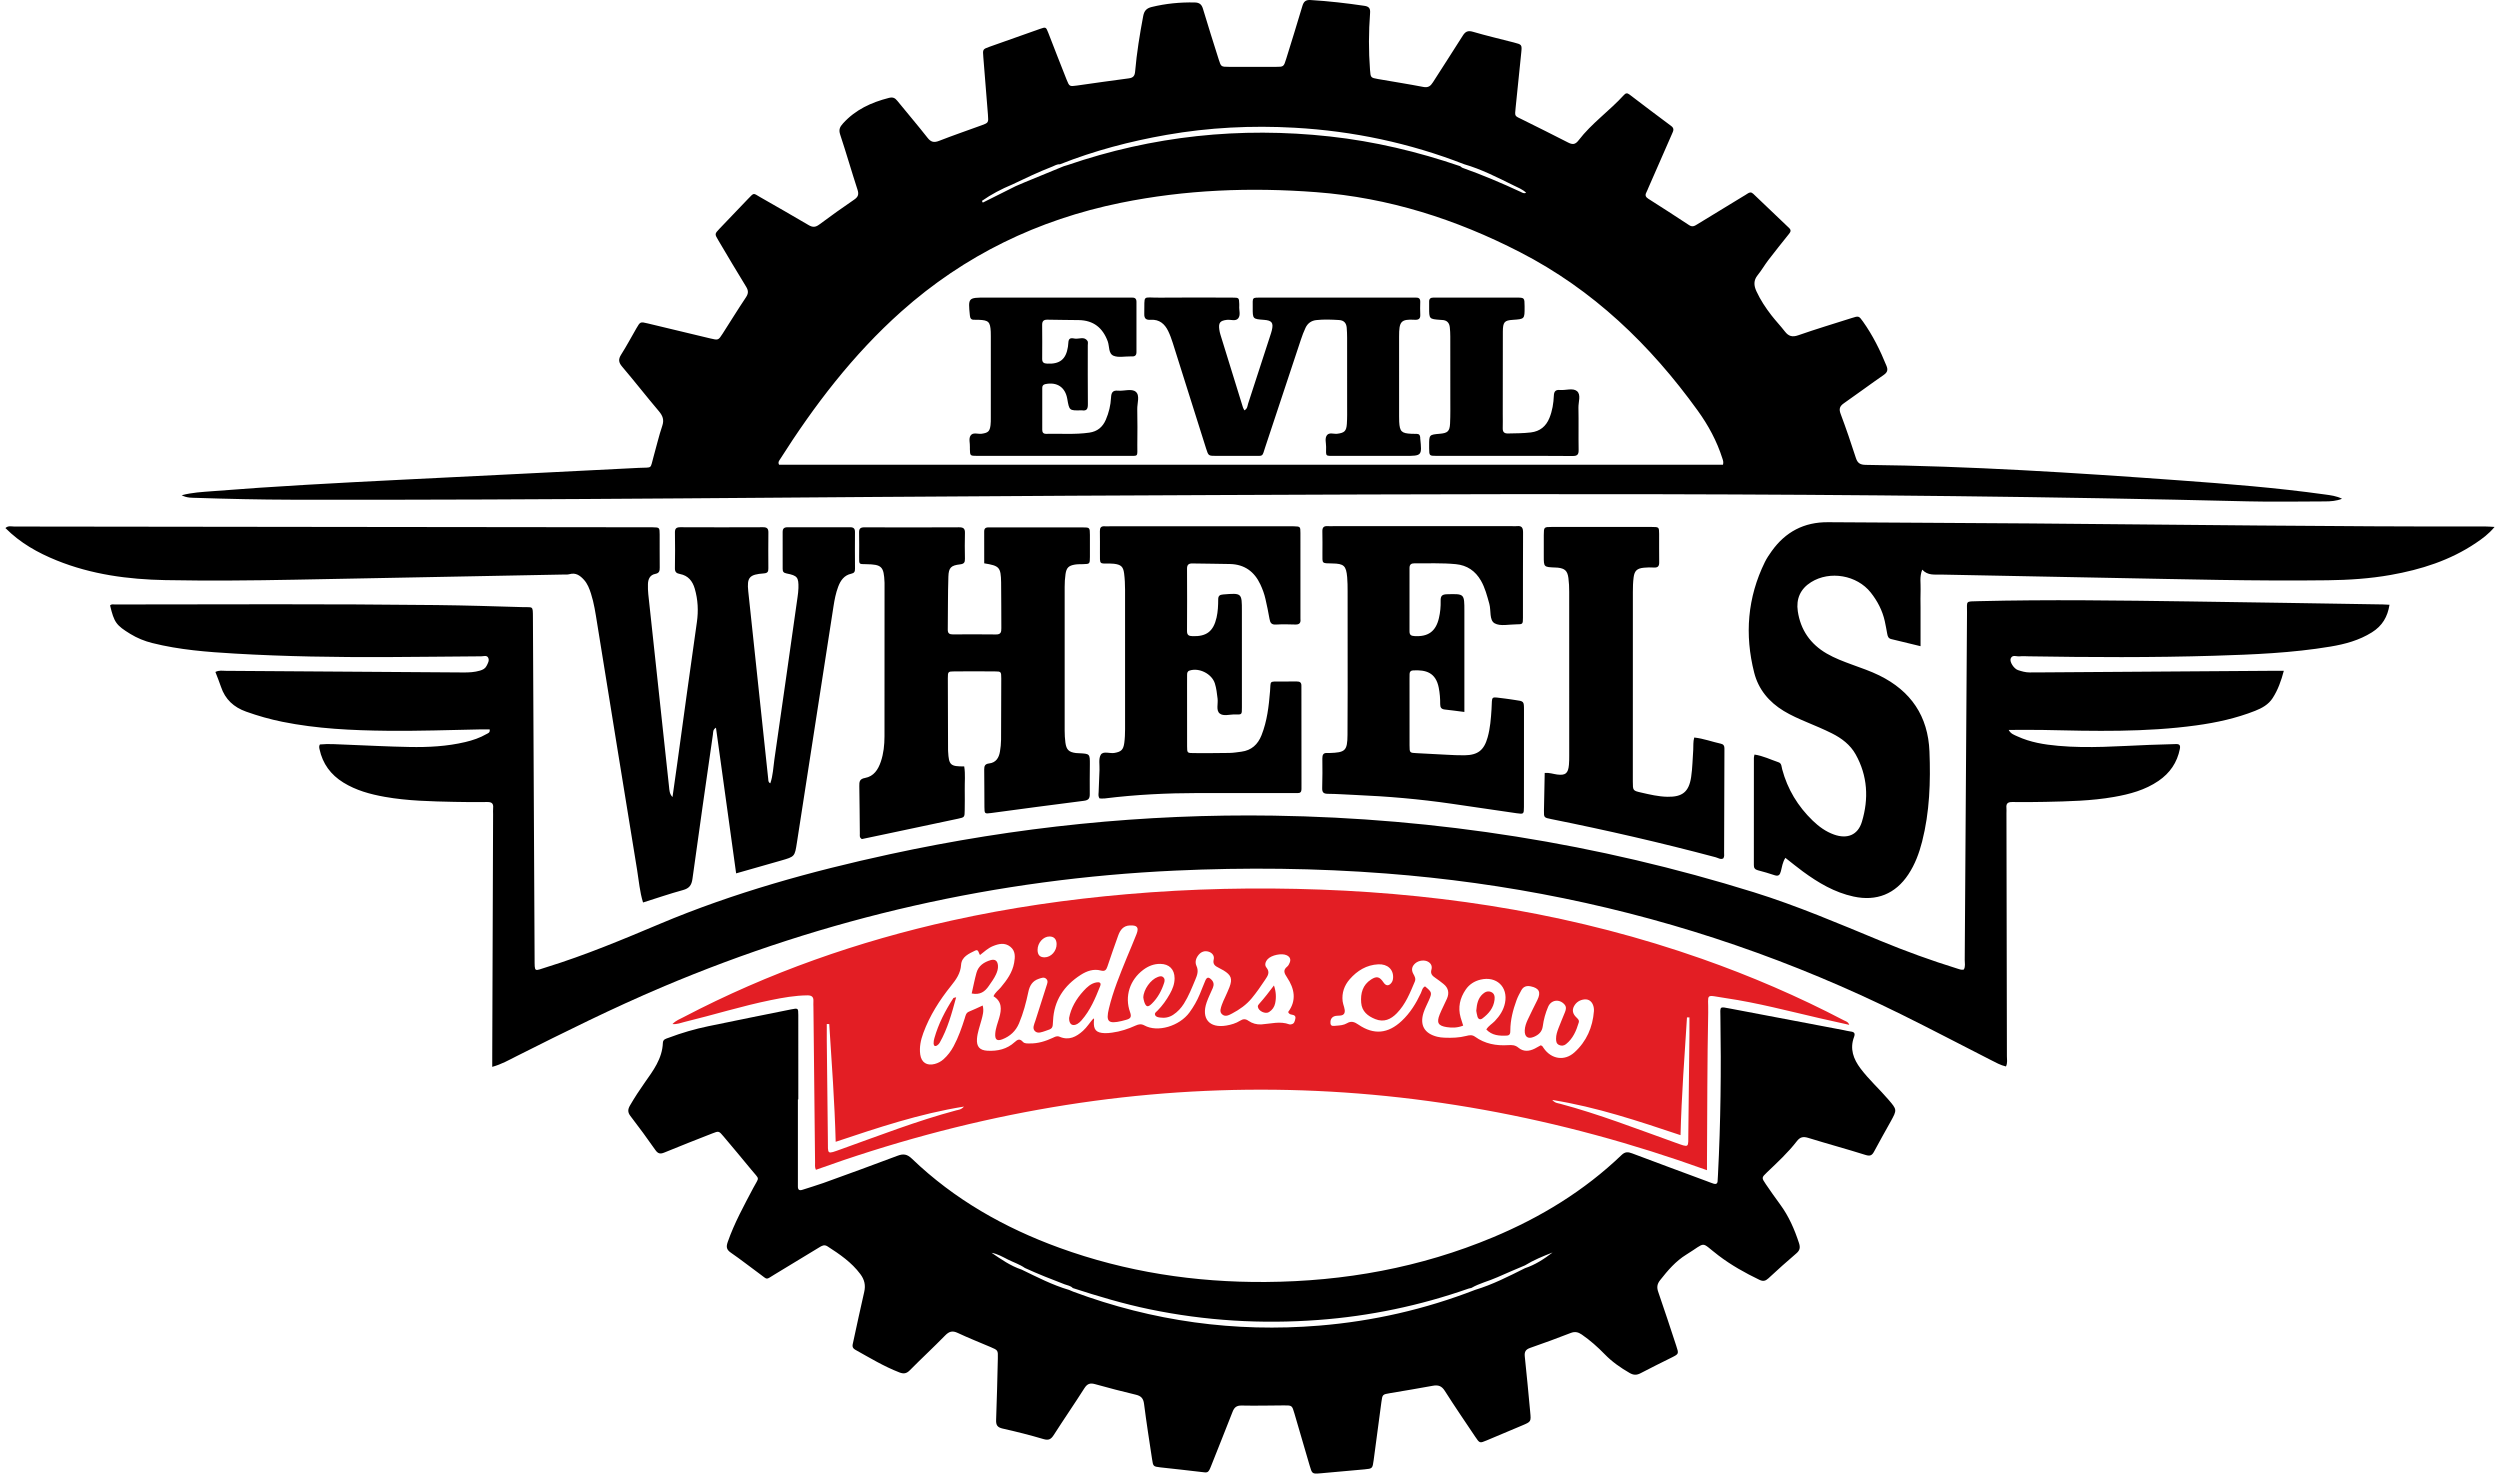 <?xml version="1.0" encoding="UTF-8"?> <svg xmlns="http://www.w3.org/2000/svg" width="246" height="145" viewBox="0 0 246 145" fill="none"><g clip-path="url(#clip0_82_6)"><path d="M181.965 100.845C180.95 100.618 179.985 100.407 179.023 100.185C175.971 99.482 172.94 98.677 169.838 98.219C167.684 97.9 168.127 97.668 168.087 99.649C167.99 104.455 168 109.262 167.968 114.069C167.966 114.397 167.968 114.726 167.968 115.147C138.696 104.592 109.485 104.585 80.286 115.108C80.159 114.858 80.205 114.614 80.202 114.377C80.147 109.3 80.095 104.223 80.042 99.146C80.04 98.936 80.026 98.725 80.04 98.516C80.067 98.083 79.861 97.939 79.444 97.943C78.231 97.955 77.046 98.168 75.865 98.408C73 98.99 70.21 99.868 67.371 100.555C66.998 100.646 66.631 100.809 66.169 100.768C66.506 100.417 66.907 100.272 67.274 100.08C75.627 95.708 84.447 92.617 93.648 90.579C99.335 89.319 105.086 88.492 110.89 87.988C117.238 87.437 123.598 87.303 129.959 87.536C142.779 88.007 155.316 90.076 167.446 94.341C172.259 96.033 176.933 98.045 181.453 100.409C181.627 100.5 181.854 100.533 181.965 100.845ZM143.977 100.92C143.434 101.137 142.899 101.153 142.361 101.07C141.516 100.939 141.339 100.637 141.664 99.826C141.876 99.296 142.153 98.793 142.38 98.27C142.624 97.709 142.529 97.211 142.037 96.819C141.778 96.613 141.517 96.409 141.242 96.225C140.946 96.028 140.734 95.823 140.851 95.417C140.943 95.101 140.841 94.825 140.541 94.644C140.191 94.431 139.615 94.49 139.271 94.785C138.929 95.079 138.849 95.428 139.072 95.831C139.205 96.069 139.339 96.301 139.216 96.592C138.749 97.701 138.306 98.825 137.444 99.707C136.856 100.309 136.169 100.621 135.323 100.279C134.585 99.981 134.008 99.525 133.94 98.662C133.868 97.74 134.082 96.921 134.913 96.384C135.474 96.022 135.755 96.101 136.143 96.68C136.377 97.029 136.661 97.039 136.915 96.711C137.03 96.562 137.071 96.393 137.081 96.208C137.125 95.402 136.538 94.841 135.618 94.889C134.469 94.948 133.555 95.508 132.815 96.353C132.276 96.969 132.021 97.7 132.114 98.52C132.157 98.901 132.4 99.314 132.305 99.641C132.179 100.077 131.615 99.86 131.27 100.011C130.975 100.139 130.894 100.42 130.917 100.686C130.948 101.044 131.27 100.945 131.489 100.93C131.849 100.906 132.228 100.874 132.539 100.689C132.975 100.43 133.285 100.562 133.674 100.826C135.194 101.86 136.586 101.717 137.931 100.456C138.758 99.681 139.336 98.74 139.813 97.725C139.924 97.491 139.949 97.195 140.224 97.059C140.906 97.625 140.924 97.686 140.614 98.402C140.434 98.815 140.216 99.216 140.078 99.642C139.683 100.867 140.162 101.701 141.418 102.014C141.65 102.072 141.893 102.098 142.133 102.108C142.858 102.138 143.58 102.116 144.289 101.934C144.58 101.859 144.854 101.804 145.145 102.014C146.117 102.717 147.23 102.917 148.407 102.842C148.771 102.819 149.094 102.824 149.414 103.094C149.901 103.506 150.472 103.459 151.025 103.18C151.235 103.074 151.437 102.954 151.608 102.86C151.789 102.91 151.825 103.032 151.892 103.129C152.642 104.223 153.941 104.445 154.927 103.552C156.111 102.479 156.721 101.088 156.842 99.497C156.857 99.294 156.826 99.069 156.75 98.88C156.603 98.513 156.307 98.301 155.9 98.343C155.457 98.388 155.097 98.617 154.884 99.011C154.673 99.401 154.767 99.764 155.08 100.076C155.228 100.223 155.422 100.372 155.351 100.609C155.109 101.422 154.783 102.197 154.091 102.745C153.897 102.898 153.658 102.942 153.409 102.824C153.143 102.697 153.122 102.47 153.117 102.22C153.111 101.849 153.229 101.507 153.356 101.171C153.557 100.637 153.788 100.114 153.998 99.584C154.1 99.326 154.156 99.071 153.935 98.827C153.428 98.269 152.633 98.379 152.336 99.068C152.074 99.678 151.896 100.321 151.811 100.974C151.738 101.537 151.4 101.827 150.943 102.023C150.349 102.278 150.009 102.026 150.035 101.383C150.05 101.014 150.174 100.672 150.324 100.347C150.626 99.692 150.957 99.051 151.275 98.403C151.652 97.634 151.456 97.232 150.626 97.057C150.227 96.972 149.902 97.071 149.702 97.437C149.529 97.752 149.355 98.072 149.231 98.408C148.878 99.371 148.621 100.358 148.616 101.394C148.615 101.645 148.606 101.886 148.263 101.903C147.529 101.938 146.819 101.897 146.254 101.301C146.47 100.936 146.829 100.748 147.094 100.469C147.583 99.955 147.953 99.382 148.094 98.684C148.409 97.114 147.255 96.021 145.687 96.395C145.074 96.541 144.573 96.865 144.222 97.381C143.653 98.217 143.446 99.13 143.726 100.123C143.799 100.38 143.886 100.633 143.977 100.92ZM107.602 100.208C107.7 100.316 107.642 100.403 107.637 100.49C107.591 101.332 107.859 101.632 108.709 101.663C108.948 101.672 109.19 101.642 109.428 101.611C110.242 101.507 111.013 101.247 111.756 100.91C112.051 100.776 112.309 100.736 112.609 100.902C113.914 101.624 116.065 100.962 117.044 99.625C117.454 99.065 117.795 98.465 118.062 97.824C118.247 97.381 118.413 96.93 118.605 96.489C118.759 96.136 118.926 96.125 119.2 96.394C119.453 96.643 119.466 96.917 119.338 97.219C119.138 97.688 118.904 98.146 118.737 98.627C118.178 100.23 118.999 101.194 120.666 100.915C121.146 100.834 121.611 100.698 122.023 100.44C122.312 100.259 122.546 100.235 122.841 100.443C123.217 100.707 123.665 100.832 124.126 100.801C125.045 100.74 125.96 100.454 126.879 100.8C126.93 100.82 126.999 100.801 127.058 100.792C127.363 100.744 127.4 100.493 127.457 100.26C127.525 99.983 127.373 99.884 127.128 99.844C126.983 99.821 126.834 99.782 126.753 99.584C127.606 98.442 127.381 97.285 126.643 96.175C126.377 95.776 126.215 95.466 126.666 95.108C126.777 95.02 126.848 94.867 126.905 94.731C127.048 94.395 126.925 94.145 126.605 93.995C126.117 93.766 125.109 93.983 124.744 94.378C124.512 94.629 124.414 94.958 124.612 95.201C125.002 95.68 124.744 96.026 124.49 96.408C124.075 97.035 123.647 97.652 123.167 98.233C122.639 98.871 121.977 99.337 121.254 99.719C120.94 99.884 120.573 100.101 120.25 99.806C119.964 99.544 120.132 99.181 120.23 98.871C120.312 98.615 120.441 98.374 120.55 98.126C120.694 97.796 120.854 97.472 120.981 97.135C121.289 96.314 121.154 95.949 120.393 95.486C120.239 95.392 120.077 95.31 119.916 95.229C119.576 95.059 119.311 94.891 119.43 94.407C119.516 94.06 119.287 93.757 118.933 93.647C118.559 93.531 118.22 93.635 117.956 93.942C117.677 94.267 117.563 94.677 117.729 95.035C117.965 95.545 117.802 95.962 117.616 96.405C117.278 97.208 116.964 98.02 116.495 98.763C116.216 99.202 115.873 99.572 115.438 99.857C115.042 100.117 114.607 100.195 114.141 100.126C113.96 100.099 113.76 100.071 113.673 99.897C113.569 99.689 113.771 99.576 113.889 99.457C114.382 98.963 114.78 98.398 115.118 97.793C115.384 97.318 115.583 96.815 115.579 96.256C115.573 95.377 115.049 94.856 114.176 94.846C113.545 94.838 112.993 95.059 112.5 95.428C111.179 96.419 110.639 98.039 111.199 99.597C111.384 100.114 111.203 100.244 110.799 100.354C110.654 100.393 110.51 100.436 110.363 100.47C109.049 100.776 108.808 100.534 109.114 99.25C109.527 97.518 110.207 95.882 110.875 94.24C111.192 93.461 111.534 92.692 111.837 91.907C112.089 91.251 111.899 91.035 111.186 91.063C110.53 91.088 110.228 91.516 110.034 92.046C109.663 93.061 109.316 94.086 108.969 95.109C108.859 95.433 108.731 95.611 108.32 95.5C107.605 95.308 106.932 95.55 106.343 95.928C104.703 96.983 103.706 98.447 103.62 100.442C103.588 101.19 103.583 101.215 102.868 101.444C102.528 101.553 102.127 101.741 101.843 101.468C101.547 101.184 101.771 100.788 101.877 100.452C102.237 99.306 102.611 98.164 102.972 97.019C103.043 96.795 103.165 96.544 102.97 96.338C102.74 96.094 102.457 96.238 102.207 96.319C101.595 96.519 101.316 96.994 101.192 97.59C100.97 98.649 100.695 99.693 100.273 100.695C99.951 101.46 99.387 101.977 98.624 102.269C98.103 102.468 97.897 102.296 97.931 101.727C97.964 101.182 98.173 100.675 98.322 100.157C98.564 99.321 98.614 98.554 97.76 98.029C97.931 97.643 98.246 97.439 98.474 97.165C99.077 96.442 99.626 95.688 99.792 94.738C99.891 94.169 99.94 93.576 99.415 93.158C98.871 92.727 98.284 92.861 97.703 93.097C97.226 93.292 96.852 93.643 96.433 93.973C96.284 93.782 96.297 93.37 95.958 93.537C95.341 93.842 94.624 94.141 94.571 94.941C94.514 95.784 94.085 96.38 93.588 96.999C92.453 98.412 91.486 99.931 90.856 101.643C90.603 102.328 90.451 103.032 90.551 103.762C90.66 104.552 91.211 104.9 91.98 104.694C92.305 104.608 92.595 104.454 92.847 104.228C93.255 103.862 93.577 103.433 93.836 102.951C94.307 102.072 94.634 101.138 94.934 100.192C95.012 99.944 95.044 99.665 95.354 99.542C95.794 99.366 96.221 99.156 96.696 98.942C96.839 99.467 96.694 99.923 96.573 100.382C96.412 100.991 96.181 101.585 96.134 102.219C96.079 102.984 96.395 103.349 97.16 103.392C98.157 103.448 99.091 103.238 99.843 102.545C100.143 102.268 100.35 102.185 100.653 102.519C100.823 102.707 101.097 102.672 101.339 102.675C102.142 102.689 102.885 102.453 103.602 102.12C103.818 102.02 103.998 101.901 104.272 102.019C105.177 102.405 105.902 102.032 106.568 101.431C106.97 101.069 107.245 100.601 107.602 100.208ZM165.998 100.114C165.756 103.935 165.467 107.753 165.364 111.699C161.216 110.314 157.139 108.941 152.741 108.234C153.026 108.552 153.285 108.548 153.508 108.608C157.353 109.634 161.056 111.079 164.795 112.416C166.287 112.949 166.114 112.982 166.132 111.502C166.171 108.263 166.206 105.023 166.24 101.783C166.246 101.226 166.241 100.668 166.241 100.111C166.16 100.112 166.079 100.113 165.998 100.114ZM81.598 100.767C81.517 100.766 81.436 100.765 81.355 100.764C81.355 101.321 81.35 101.879 81.356 102.437C81.39 105.676 81.424 108.916 81.463 112.156C81.481 113.635 81.308 113.602 82.8 113.069C86.54 111.732 90.242 110.287 94.088 109.261C94.31 109.202 94.569 109.205 94.855 108.887C90.457 109.594 86.379 110.967 82.231 112.353C82.128 108.406 81.839 104.588 81.598 100.767ZM145.264 99.458C145.322 98.765 145.445 98.218 145.905 97.806C146.146 97.59 146.422 97.481 146.73 97.615C147.061 97.759 147.099 98.07 147.063 98.379C146.969 99.179 146.492 99.745 145.877 100.209C145.665 100.369 145.466 100.302 145.386 100.047C145.315 99.822 145.289 99.582 145.264 99.458ZM105.2 100.167C105.382 99.189 105.898 98.293 106.621 97.506C106.968 97.127 107.34 96.776 107.87 96.672C108.15 96.617 108.399 96.673 108.257 97.031C107.782 98.227 107.286 99.417 106.42 100.403C106.303 100.536 106.167 100.666 106.014 100.753C105.535 101.023 105.185 100.802 105.2 100.167ZM95.614 97.758C95.775 97.053 95.903 96.382 96.085 95.725C96.279 95.024 96.834 94.665 97.488 94.475C97.929 94.348 98.165 94.561 98.2 95.019C98.223 95.327 98.131 95.607 98.005 95.883C97.818 96.293 97.549 96.651 97.295 97.021C96.914 97.577 96.444 97.925 95.614 97.758ZM112.501 98.153C112.525 97.357 113.232 96.388 113.917 96.139C114.085 96.078 114.263 96.011 114.429 96.133C114.631 96.281 114.62 96.495 114.555 96.699C114.306 97.474 113.931 98.181 113.344 98.757C112.953 99.142 112.773 99.1 112.596 98.592C112.538 98.426 112.52 98.247 112.501 98.153ZM94.085 98.132C93.656 99.71 93.25 101.222 92.464 102.605C92.407 102.706 92.317 102.799 92.221 102.863C92.009 103.006 91.876 102.91 91.867 102.682C91.859 102.508 91.895 102.327 91.943 102.157C92.342 100.739 93.015 99.447 93.811 98.215C93.834 98.18 93.913 98.182 94.085 98.132ZM125.357 96.969C125.56 97.562 125.599 98.144 125.475 98.728C125.398 99.092 125.192 99.384 124.871 99.588C124.514 99.815 123.825 99.49 123.773 99.065C123.756 98.934 123.846 98.843 123.925 98.754C124.422 98.194 124.882 97.606 125.357 96.969ZM102.097 93.477C102.101 93.969 102.327 94.206 102.789 94.202C103.428 94.197 103.987 93.574 103.97 92.886C103.959 92.41 103.711 92.15 103.272 92.15C102.65 92.15 102.091 92.781 102.097 93.477Z" fill="#E31E24"></path><path d="M103.744 44.86C101.213 44.86 98.682 44.863 96.151 44.858C95.452 44.857 95.452 44.847 95.437 44.184C95.436 44.124 95.434 44.064 95.438 44.004C95.461 43.616 95.297 43.165 95.508 42.855C95.749 42.5 96.235 42.737 96.609 42.68C97.229 42.586 97.391 42.45 97.468 41.838C97.498 41.601 97.496 41.358 97.496 41.118C97.498 38.443 97.498 35.767 97.497 33.092C97.497 32.941 97.498 32.791 97.49 32.641C97.439 31.666 97.279 31.508 96.306 31.469C96.155 31.463 96.004 31.458 95.854 31.464C95.537 31.477 95.461 31.302 95.433 31.017C95.261 29.292 95.264 29.283 97.002 29.283C101.582 29.283 106.162 29.283 110.742 29.283C110.953 29.283 111.164 29.289 111.375 29.281C111.667 29.27 111.828 29.383 111.828 29.694C111.826 31.347 111.825 33.001 111.828 34.654C111.828 34.961 111.676 35.087 111.381 35.072C111.321 35.069 111.26 35.073 111.2 35.072C110.658 35.065 110.059 35.2 109.589 35.014C109.05 34.801 109.182 34.077 109.001 33.588C108.505 32.249 107.597 31.525 106.159 31.497C105.135 31.477 104.11 31.485 103.086 31.457C102.698 31.447 102.544 31.591 102.548 31.977C102.56 33.089 102.559 34.201 102.55 35.313C102.547 35.669 102.713 35.767 103.047 35.782C104.288 35.839 104.893 35.36 105.085 34.127C105.113 33.949 105.111 33.767 105.139 33.59C105.206 33.168 105.555 33.293 105.782 33.321C106.196 33.373 106.69 33.08 107.009 33.547C107.081 33.652 107.038 33.839 107.038 33.989C107.04 35.913 107.028 37.837 107.047 39.761C107.052 40.203 106.961 40.459 106.46 40.377C106.431 40.373 106.4 40.377 106.37 40.377C105.22 40.402 105.22 40.402 105.02 39.251C104.822 38.103 104.014 37.563 102.868 37.795C102.645 37.841 102.559 37.965 102.558 38.16C102.553 39.542 102.554 40.925 102.557 42.308C102.557 42.556 102.677 42.696 102.945 42.69C104.359 42.655 105.777 42.775 107.187 42.572C107.979 42.459 108.498 42.029 108.811 41.307C109.113 40.609 109.288 39.879 109.326 39.125C109.35 38.658 109.469 38.39 110.006 38.441C110.602 38.498 111.356 38.209 111.761 38.55C112.191 38.911 111.891 39.682 111.906 40.272C111.934 41.444 111.922 42.617 111.912 43.789C111.901 45.01 112.088 44.853 110.885 44.858C108.504 44.866 106.124 44.86 103.744 44.86ZM230.456 49.078C229.913 49.297 229.344 49.338 228.774 49.339C226.242 49.344 223.709 49.395 221.179 49.333C182.574 48.382 143.965 48.599 105.355 48.78C79.796 48.9 54.239 49.226 28.679 49.171C25.574 49.164 22.471 49.095 19.368 48.992C18.896 48.976 18.408 49.012 17.876 48.732C18.926 48.454 19.908 48.412 20.88 48.335C27.039 47.843 33.209 47.523 39.379 47.212C47.205 46.817 55.032 46.445 62.858 46.038C64.263 45.965 63.941 46.226 64.33 44.862C64.611 43.879 64.835 42.879 65.164 41.913C65.368 41.315 65.216 40.914 64.831 40.458C63.606 39.012 62.44 37.515 61.212 36.07C60.857 35.652 60.836 35.343 61.123 34.889C61.654 34.052 62.12 33.173 62.617 32.314C63.001 31.65 63.005 31.649 63.731 31.823C65.781 32.314 67.831 32.809 69.882 33.299C70.682 33.49 70.686 33.489 71.107 32.832C71.87 31.642 72.612 30.438 73.397 29.262C73.649 28.885 73.661 28.605 73.42 28.215C72.488 26.705 71.591 25.174 70.684 23.648C70.315 23.026 70.314 23.018 70.796 22.509C71.728 21.526 72.664 20.547 73.605 19.572C74.229 18.924 74.106 18.998 74.785 19.389C76.377 20.305 77.978 21.206 79.558 22.144C79.954 22.379 80.234 22.377 80.606 22.101C81.741 21.257 82.894 20.434 84.062 19.636C84.455 19.367 84.523 19.111 84.378 18.664C83.792 16.864 83.269 15.043 82.674 13.246C82.514 12.764 82.633 12.495 82.953 12.142C84.179 10.791 85.732 10.077 87.463 9.635C87.87 9.531 88.07 9.642 88.301 9.927C89.287 11.142 90.307 12.331 91.272 13.562C91.614 13.997 91.916 14.053 92.419 13.855C93.793 13.317 95.191 12.841 96.577 12.334C97.265 12.083 97.275 12.076 97.214 11.291C97.069 9.402 96.914 7.514 96.759 5.627C96.695 4.85 96.687 4.844 97.388 4.595C99.033 4.008 100.679 3.425 102.327 2.846C102.918 2.639 102.922 2.647 103.155 3.24C103.757 4.781 104.348 6.326 104.963 7.861C105.225 8.513 105.25 8.517 105.966 8.419C107.667 8.187 109.365 7.924 111.069 7.711C111.532 7.653 111.661 7.446 111.698 7.02C111.856 5.192 112.151 3.383 112.491 1.579C112.591 1.05 112.826 0.81 113.33 0.687C114.717 0.349 116.118 0.214 117.543 0.242C118.005 0.251 118.236 0.413 118.37 0.861C118.868 2.532 119.399 4.194 119.924 5.857C120.15 6.573 120.157 6.575 120.923 6.577C122.461 6.581 123.998 6.582 125.535 6.579C126.315 6.578 126.319 6.575 126.565 5.78C127.099 4.056 127.638 2.335 128.15 0.605C128.279 0.17 128.462 -0.027 128.956 0.003C130.733 0.109 132.497 0.312 134.257 0.573C134.711 0.64 134.851 0.826 134.816 1.282C134.674 3.144 134.666 5.007 134.809 6.87C134.868 7.641 134.871 7.65 135.605 7.779C137.088 8.04 138.578 8.27 140.056 8.555C140.534 8.647 140.767 8.469 141.001 8.098C141.964 6.572 142.964 5.069 143.919 3.537C144.182 3.114 144.423 2.976 144.937 3.127C146.265 3.518 147.617 3.83 148.958 4.178C149.76 4.386 149.77 4.391 149.691 5.185C149.514 6.98 149.325 8.774 149.14 10.569C149.042 11.522 149.027 11.375 149.834 11.782C151.313 12.528 152.806 13.246 154.274 14.011C154.725 14.247 154.998 14.245 155.33 13.811C156.618 12.127 158.379 10.907 159.796 9.348C159.969 9.157 160.119 9.132 160.331 9.294C161.697 10.334 163.062 11.373 164.442 12.394C164.786 12.649 164.651 12.889 164.526 13.171C163.751 14.932 162.981 16.696 162.21 18.459C162.137 18.624 162.076 18.794 161.992 18.954C161.849 19.227 161.953 19.404 162.188 19.554C163.531 20.416 164.88 21.269 166.208 22.153C166.545 22.377 166.765 22.223 167.023 22.065C168.513 21.155 170.005 20.246 171.496 19.337C171.65 19.243 171.809 19.156 171.956 19.052C172.153 18.912 172.329 18.887 172.518 19.068C173.691 20.193 174.865 21.318 176.047 22.434C176.296 22.67 176.179 22.838 176.016 23.043C175.339 23.889 174.661 24.733 174.003 25.594C173.638 26.071 173.34 26.602 172.96 27.066C172.535 27.587 172.572 28.095 172.831 28.659C173.223 29.512 173.738 30.289 174.309 31.027C174.732 31.574 175.213 32.076 175.636 32.623C175.996 33.089 176.362 33.195 176.95 32.99C178.684 32.385 180.444 31.855 182.195 31.299C182.895 31.076 182.91 31.07 183.312 31.635C184.276 32.99 185.01 34.468 185.633 36.007C185.798 36.413 185.713 36.649 185.346 36.902C184.033 37.809 182.755 38.766 181.445 39.676C181.031 39.964 180.932 40.233 181.118 40.726C181.656 42.16 182.151 43.612 182.621 45.071C182.789 45.593 183.065 45.738 183.602 45.744C193.884 45.86 204.14 46.518 214.391 47.263C219.199 47.612 224.007 47.992 228.785 48.658C229.346 48.736 229.912 48.801 230.456 49.078ZM104.295 16.168C104.01 16.142 103.779 16.305 103.533 16.4C102.194 16.92 100.897 17.535 99.603 18.155C98.551 18.595 97.546 19.115 96.619 19.769L96.707 19.937L99.794 18.392C99.839 18.378 99.889 18.352 99.944 18.317V18.317C100.247 18.187 100.549 18.052 100.854 17.927C102.126 17.402 103.399 16.88 104.672 16.357C104.787 16.323 104.903 16.293 105.017 16.254C113.416 13.367 122.033 12.459 130.856 13.428C135.248 13.911 139.516 14.927 143.69 16.356V16.357C143.761 16.41 143.823 16.484 143.903 16.512C145.858 17.206 147.766 18.012 149.645 18.887C149.803 18.961 149.957 19.082 150.172 18.961C149.806 18.623 149.355 18.449 148.931 18.241C147.347 17.463 145.775 16.652 144.068 16.159L144.068 16.16V16.159C138.7 14.07 133.131 12.89 127.385 12.569C123.165 12.332 118.962 12.54 114.791 13.271C111.199 13.901 107.689 14.823 104.295 16.168ZM169.543 45.733C169.613 45.454 169.538 45.285 169.484 45.115C168.944 43.406 168.096 41.844 167.054 40.401C162.379 33.922 156.763 28.512 149.569 24.812C143.252 21.563 136.625 19.45 129.528 18.91C123.069 18.418 116.642 18.661 110.278 19.958C102.136 21.618 94.906 25.112 88.692 30.651C83.93 34.895 80.11 39.907 76.712 45.263C76.634 45.387 76.541 45.515 76.661 45.733H169.543ZM48.436 104.979C48.436 104.513 48.435 104.183 48.437 103.854C48.464 95.946 48.492 88.037 48.52 80.129C48.521 79.919 48.506 79.707 48.525 79.498C48.565 79.07 48.392 78.912 47.955 78.919C46.871 78.936 45.785 78.928 44.7 78.904C42.411 78.853 40.12 78.812 37.856 78.409C36.426 78.154 35.037 77.775 33.785 77.001C32.544 76.233 31.747 75.153 31.441 73.722C31.409 73.575 31.373 73.427 31.478 73.254C32.325 73.173 33.194 73.24 34.063 73.274C36.141 73.355 38.218 73.466 40.296 73.503C42.136 73.537 43.973 73.447 45.776 73.02C46.512 72.846 47.226 72.608 47.881 72.226C48.017 72.147 48.241 72.11 48.183 71.772C47.882 71.772 47.564 71.766 47.246 71.773C44.203 71.834 41.16 71.943 38.116 71.909C34.647 71.871 31.189 71.716 27.777 71.023C26.566 70.778 25.382 70.441 24.218 70.025C23.005 69.593 22.157 68.82 21.746 67.586C21.587 67.107 21.392 66.64 21.195 66.121C21.56 65.935 21.891 66.008 22.203 66.01C30.008 66.058 37.814 66.112 45.619 66.17C46.166 66.174 46.701 66.145 47.228 65.99C47.499 65.91 47.738 65.795 47.871 65.536C48.006 65.272 48.189 64.978 48.024 64.696C47.886 64.46 47.581 64.58 47.352 64.582C44.248 64.602 41.144 64.644 38.04 64.657C33.067 64.677 28.094 64.603 23.129 64.314C20.394 64.155 17.657 63.947 14.985 63.275C14.22 63.082 13.5 62.793 12.826 62.379C11.436 61.527 11.231 61.252 10.833 59.578C10.97 59.417 11.159 59.48 11.324 59.48C21.873 59.47 32.421 59.417 42.969 59.538C45.801 59.571 48.634 59.656 51.465 59.742C52.447 59.771 52.433 59.576 52.439 60.737C52.493 71.923 52.549 83.108 52.604 94.293C52.611 95.738 52.541 95.554 53.79 95.167C57.594 93.99 61.261 92.454 64.924 90.911C72.225 87.835 79.823 85.735 87.548 84.058C99.996 81.357 112.591 80.064 125.331 80.259C141.435 80.505 157.182 83.006 172.561 87.793C176.824 89.12 180.922 90.876 185.041 92.577C187.52 93.601 190.038 94.517 192.601 95.31C192.8 95.371 192.996 95.463 193.235 95.406C193.418 95.111 193.326 94.773 193.329 94.454C193.407 83.058 193.477 71.662 193.554 60.266C193.562 59.092 193.361 59.188 194.686 59.155C201.617 58.983 208.549 59.088 215.48 59.182C221.808 59.269 228.136 59.377 234.464 59.476C234.673 59.48 234.881 59.496 235.126 59.508C234.94 60.691 234.426 61.579 233.394 62.224C232.134 63.012 230.757 63.382 229.326 63.622C225.542 64.256 221.719 64.408 217.893 64.525C211.807 64.711 205.719 64.68 199.631 64.582C199.33 64.577 199.025 64.55 198.728 64.585C198.428 64.62 198.02 64.381 197.851 64.8C197.723 65.119 198.17 65.807 198.569 65.938C198.938 66.06 199.318 66.17 199.716 66.168C200.017 66.165 200.319 66.167 200.62 66.165C208.305 66.112 215.99 66.059 223.675 66.006C224.001 66.004 224.327 66.006 224.728 66.006C224.468 66.994 224.148 67.889 223.625 68.697C223.217 69.328 222.581 69.679 221.898 69.948C220.039 70.681 218.1 71.105 216.127 71.376C211.12 72.065 206.088 71.942 201.056 71.828C199.951 71.803 198.845 71.825 197.655 71.825C197.854 72.212 198.205 72.317 198.506 72.456C199.782 73.046 201.148 73.266 202.535 73.39C205.519 73.658 208.498 73.414 211.478 73.298C212.351 73.264 213.225 73.246 214.098 73.216C214.448 73.204 214.573 73.315 214.497 73.699C214.23 75.04 213.518 76.072 212.399 76.838C211.076 77.743 209.569 78.147 208.018 78.419C205.783 78.812 203.522 78.852 201.263 78.904C200.179 78.928 199.093 78.933 198.009 78.919C197.584 78.913 197.389 79.053 197.432 79.489C197.449 79.667 197.435 79.849 197.435 80.03C197.451 87.998 197.468 95.966 197.479 103.934C197.479 104.254 197.558 104.588 197.387 104.94C196.849 104.817 196.381 104.55 195.906 104.309C192.955 102.809 190.025 101.266 187.057 99.8C176.481 94.577 165.417 90.752 153.856 88.387C148.097 87.208 142.284 86.407 136.42 85.954C129.498 85.418 122.569 85.348 115.641 85.667C98.141 86.473 81.318 90.283 65.186 97.118C60.304 99.186 55.565 101.547 50.833 103.926C50.091 104.299 49.365 104.722 48.436 104.979ZM78.513 108.182C78.513 110.828 78.513 113.474 78.513 116.121C78.513 116.331 78.513 116.541 78.512 116.752C78.51 117.07 78.645 117.181 78.962 117.075C79.647 116.847 80.344 116.651 81.023 116.406C83.459 115.525 85.894 114.643 88.316 113.727C88.891 113.509 89.261 113.563 89.73 114.014C93.902 118.02 98.826 120.811 104.236 122.779C110.793 125.164 117.586 126.198 124.548 126.147C132.283 126.091 139.772 124.74 146.929 121.743C151.611 119.782 155.884 117.176 159.561 113.655C159.913 113.318 160.197 113.339 160.597 113.49C163.048 114.415 165.507 115.322 167.963 116.234C168.188 116.318 168.412 116.411 168.642 116.481C168.849 116.543 168.995 116.471 169.012 116.235C169.028 116.025 169.037 115.815 169.048 115.605C169.316 110.437 169.371 105.267 169.288 100.094C169.271 98.989 169.161 99.038 170.297 99.253C173.997 99.954 177.696 100.658 181.396 101.361C181.633 101.406 181.867 101.472 182.105 101.5C182.456 101.541 182.574 101.675 182.439 102.036C181.999 103.203 182.376 104.213 183.084 105.151C183.902 106.235 184.913 107.147 185.796 108.174C186.677 109.199 186.686 109.192 186.032 110.375C185.493 111.348 184.941 112.315 184.419 113.297C184.22 113.673 184.038 113.795 183.576 113.649C181.711 113.061 179.821 112.552 177.953 111.974C177.457 111.821 177.146 111.857 176.806 112.297C175.94 113.419 174.896 114.381 173.872 115.358C173.331 115.876 173.326 115.89 173.761 116.53C174.217 117.202 174.688 117.865 175.168 118.52C176.016 119.674 176.577 120.961 177.019 122.313C177.157 122.734 177.125 123.023 176.766 123.328C175.826 124.127 174.91 124.956 174.004 125.794C173.721 126.055 173.487 126.107 173.125 125.933C171.711 125.253 170.357 124.496 169.1 123.539C167.24 122.123 168.009 122.173 165.929 123.455C164.889 124.096 164.106 125.013 163.358 125.965C163.064 126.338 163.01 126.664 163.168 127.118C163.782 128.877 164.354 130.651 164.94 132.419C165.204 133.217 165.204 133.221 164.504 133.574C163.482 134.09 162.45 134.583 161.44 135.121C161.048 135.33 160.734 135.32 160.353 135.099C159.461 134.583 158.626 134.002 157.907 133.261C157.213 132.547 156.473 131.889 155.65 131.321C155.3 131.08 154.981 131.001 154.563 131.163C153.245 131.672 151.92 132.168 150.582 132.627C150.124 132.784 149.989 133.012 150.039 133.482C150.236 135.305 150.401 137.132 150.573 138.957C150.662 139.893 150.659 139.894 149.786 140.263C148.622 140.755 147.457 141.246 146.292 141.735C145.603 142.024 145.598 142.026 145.161 141.373C144.157 139.873 143.136 138.384 142.169 136.86C141.857 136.369 141.515 136.26 140.979 136.361C139.589 136.622 138.191 136.845 136.796 137.083C136.036 137.212 136.031 137.211 135.93 137.958C135.674 139.865 135.427 141.773 135.168 143.679C135.057 144.505 135.049 144.512 134.269 144.585C132.829 144.72 131.389 144.85 129.948 144.973C129.114 145.044 129.111 145.036 128.864 144.192C128.365 142.489 127.87 140.786 127.371 139.084C127.139 138.291 127.136 138.288 126.349 138.292C124.962 138.299 123.576 138.336 122.19 138.305C121.671 138.293 121.45 138.486 121.274 138.947C120.596 140.715 119.869 142.465 119.181 144.23C118.895 144.962 118.847 144.926 118.218 144.844C116.874 144.67 115.524 144.549 114.178 144.389C113.48 144.307 113.471 144.293 113.364 143.583C113.09 141.77 112.805 139.958 112.574 138.139C112.505 137.602 112.285 137.362 111.77 137.24C110.424 136.921 109.084 136.571 107.751 136.199C107.271 136.065 106.986 136.158 106.708 136.595C105.723 138.143 104.681 139.655 103.692 141.201C103.427 141.615 103.196 141.759 102.681 141.606C101.355 141.213 100.01 140.875 98.66 140.571C98.138 140.453 97.997 140.228 98.018 139.713C98.098 137.701 98.135 135.686 98.187 133.672C98.207 132.863 98.206 132.862 97.476 132.551C96.397 132.091 95.304 131.66 94.242 131.161C93.72 130.915 93.395 131.007 93 131.412C91.865 132.575 90.669 133.678 89.527 134.835C89.201 135.165 88.92 135.208 88.504 135.047C86.98 134.457 85.589 133.615 84.171 132.822C83.797 132.613 83.884 132.369 83.952 132.064C84.317 130.421 84.652 128.771 85.037 127.133C85.194 126.462 85.064 125.916 84.656 125.369C83.79 124.208 82.626 123.416 81.433 122.646C81.107 122.435 80.878 122.581 80.615 122.741C79.15 123.635 77.685 124.529 76.213 125.411C75.307 125.954 75.592 125.961 74.751 125.348C73.802 124.655 72.88 123.926 71.913 123.261C71.476 122.96 71.445 122.682 71.61 122.208C72.257 120.352 73.202 118.642 74.112 116.912C74.731 115.737 74.786 116.152 73.914 115.082C73.02 113.986 72.106 112.906 71.196 111.823C70.738 111.278 70.73 111.277 70.075 111.535C68.508 112.152 66.936 112.761 65.38 113.406C64.973 113.575 64.746 113.531 64.488 113.161C63.694 112.028 62.877 110.909 62.032 109.813C61.739 109.433 61.782 109.137 62 108.763C62.439 108.008 62.914 107.278 63.417 106.565C64.268 105.359 65.169 104.176 65.228 102.608C65.242 102.255 65.554 102.207 65.798 102.115C67.067 101.634 68.371 101.257 69.698 100.98C72.412 100.414 75.129 99.872 77.846 99.324C78.539 99.185 78.551 99.192 78.552 99.882C78.556 102.649 78.554 105.416 78.554 108.182H78.513ZM145.147 126.925C146.868 126.405 148.459 125.588 150.059 124.79C151.068 124.456 151.94 123.885 152.776 123.244C151.837 123.607 150.91 123.988 150.052 124.514L150.052 124.514C149.144 124.903 148.231 125.279 147.331 125.685C146.49 126.065 145.577 126.27 144.773 126.739C144.685 126.758 144.594 126.767 144.509 126.797C139.718 128.477 134.791 129.506 129.725 129.884C124.14 130.3 118.606 129.971 113.119 128.833C110.555 128.301 108.053 127.554 105.567 126.746C105.35 126.513 105.036 126.484 104.762 126.379C103.445 125.875 102.134 125.359 100.852 124.77L100.852 124.77C100.336 124.408 99.734 124.218 99.178 123.937C98.661 123.675 98.153 123.379 97.57 123.275C98.512 123.915 99.438 124.568 100.524 124.927C102.052 125.665 103.559 126.449 105.198 126.929L105.198 126.929V126.929C105.337 126.988 105.473 127.052 105.614 127.104C113.432 130.013 121.498 131.123 129.815 130.441C135.096 130.007 140.207 128.84 145.147 126.925ZM66.174 78.43C66.328 77.338 66.486 76.246 66.637 75.153C67.28 70.51 67.906 65.863 68.573 61.223C68.734 60.097 68.678 59.011 68.365 57.927C68.147 57.175 67.713 56.637 66.916 56.484C66.568 56.418 66.404 56.297 66.412 55.907C66.435 54.735 66.43 53.562 66.414 52.39C66.409 51.995 66.566 51.877 66.949 51.879C69.661 51.891 72.373 51.891 75.085 51.879C75.479 51.877 75.614 52.017 75.609 52.401C75.594 53.573 75.599 54.746 75.606 55.918C75.608 56.228 75.559 56.393 75.172 56.422C73.732 56.526 73.484 56.811 73.629 58.189C74.276 64.348 74.937 70.506 75.595 76.664C75.61 76.806 75.585 76.971 75.799 77.077C76.065 76.312 76.086 75.514 76.198 74.739C76.971 69.416 77.722 64.089 78.478 58.763C78.52 58.466 78.559 58.166 78.566 57.867C78.591 56.813 78.466 56.637 77.406 56.43C77.092 56.369 77.012 56.246 77.014 55.964C77.02 54.762 77.022 53.559 77.013 52.357C77.01 52.01 77.156 51.88 77.499 51.882C79.548 51.889 81.598 51.89 83.647 51.881C83.992 51.879 84.132 52.008 84.129 52.354C84.12 53.556 84.121 54.759 84.132 55.962C84.135 56.243 84.068 56.391 83.761 56.455C83.07 56.601 82.713 57.112 82.478 57.732C82.243 58.355 82.118 59.003 82.017 59.658C80.817 67.412 79.616 75.167 78.415 82.921C78.204 84.287 78.206 84.29 76.871 84.674C75.428 85.089 73.984 85.498 72.435 85.94C71.771 81.14 71.113 76.388 70.451 71.604C70.135 71.79 70.182 72.053 70.15 72.278C69.472 77.01 68.785 81.74 68.138 86.477C68.052 87.103 67.826 87.413 67.206 87.582C65.901 87.939 64.62 88.381 63.275 88.805C62.947 87.745 62.865 86.665 62.692 85.607C61.369 77.511 60.062 69.413 58.755 61.314C58.597 60.335 58.456 59.353 58.15 58.405C57.992 57.916 57.81 57.434 57.459 57.049C57.083 56.637 56.661 56.32 56.036 56.499C55.839 56.555 55.618 56.531 55.407 56.535C46.61 56.705 37.813 56.872 29.016 57.042C24.767 57.124 20.518 57.163 16.27 57.083C12.605 57.013 9.005 56.532 5.577 55.145C3.723 54.395 2 53.435 0.534 51.961C0.815 51.701 1.126 51.81 1.396 51.811C12.576 51.82 23.755 51.838 34.935 51.852C44.458 51.864 53.98 51.873 63.502 51.884C63.743 51.884 63.985 51.881 64.225 51.886C64.898 51.9 64.906 51.901 64.91 52.594C64.917 53.676 64.903 54.758 64.917 55.84C64.921 56.174 64.881 56.396 64.479 56.472C63.953 56.571 63.77 56.989 63.758 57.481C63.749 57.811 63.757 58.143 63.792 58.471C64.468 64.778 65.148 71.085 65.831 77.392C65.869 77.748 65.868 78.114 66.174 78.43ZM151.999 76.055C152.463 76.019 152.832 76.161 153.212 76.211C154.04 76.32 154.306 76.108 154.383 75.263C154.41 74.964 154.411 74.662 154.411 74.362C154.413 68.981 154.414 63.6 154.409 58.22C154.409 57.77 154.391 57.316 154.331 56.871C154.236 56.164 153.98 55.937 153.285 55.857C153.195 55.847 153.105 55.848 153.014 55.844C151.908 55.797 151.908 55.797 151.908 54.731C151.908 54.04 151.904 53.348 151.909 52.657C151.915 51.861 151.918 51.854 152.689 51.852C154.346 51.848 156.003 51.851 157.66 51.851C159.287 51.851 160.914 51.847 162.541 51.853C163.244 51.855 163.252 51.864 163.258 52.526C163.266 53.458 163.248 54.39 163.265 55.322C163.273 55.706 163.142 55.871 162.744 55.845C162.415 55.824 162.08 55.831 161.751 55.863C161.091 55.929 160.834 56.158 160.749 56.807C160.686 57.282 160.674 57.767 160.674 58.247C160.669 64.469 160.67 70.692 160.67 76.914C160.671 77.792 160.673 77.801 161.491 77.988C162.341 78.183 163.193 78.387 164.073 78.403C165.54 78.431 166.187 77.927 166.407 76.469C166.541 75.581 166.548 74.674 166.615 73.775C166.643 73.39 166.588 72.998 166.714 72.572C167.627 72.671 168.471 72.992 169.344 73.183C169.593 73.238 169.689 73.396 169.683 73.637C169.679 73.757 169.684 73.878 169.683 73.998C169.674 77.305 169.665 80.611 169.652 83.918C169.651 84.093 169.697 84.279 169.572 84.467C169.31 84.61 169.063 84.419 168.824 84.355C163.473 82.928 158.079 81.691 152.649 80.6C151.923 80.454 151.915 80.452 151.925 79.757C151.943 78.531 151.973 77.306 151.999 76.055ZM108.206 78.569C108.036 78.356 108.1 78.138 108.106 77.935C108.126 77.214 108.158 76.493 108.19 75.772C108.212 75.263 108.083 74.659 108.314 74.272C108.555 73.87 109.204 74.171 109.668 74.088C110.32 73.971 110.538 73.787 110.63 73.098C110.69 72.652 110.706 72.199 110.707 71.749C110.712 67.179 110.713 62.608 110.706 58.038C110.705 57.498 110.682 56.954 110.612 56.419C110.525 55.748 110.294 55.558 109.616 55.475C109.497 55.461 109.376 55.455 109.255 55.454C108.133 55.445 108.238 55.595 108.234 54.349C108.232 53.658 108.244 52.966 108.229 52.275C108.222 51.94 108.329 51.763 108.689 51.787C108.869 51.799 109.05 51.787 109.231 51.787C115.138 51.787 121.045 51.787 126.952 51.787C127.072 51.787 127.193 51.784 127.313 51.788C127.947 51.808 127.961 51.808 127.962 52.448C127.968 55.214 127.964 57.98 127.964 60.746C127.964 60.806 127.958 60.867 127.965 60.927C128.008 61.314 127.843 61.467 127.449 61.453C126.816 61.431 126.181 61.42 125.551 61.457C125.108 61.483 124.983 61.276 124.919 60.894C124.81 60.242 124.667 59.596 124.524 58.951C124.413 58.45 124.236 57.971 124.019 57.506C123.431 56.247 122.462 55.539 121.055 55.5C119.82 55.466 118.584 55.472 117.349 55.444C116.973 55.435 116.801 55.56 116.803 55.957C116.814 58.001 116.816 60.046 116.802 62.09C116.8 62.499 116.977 62.587 117.347 62.599C118.721 62.642 119.399 62.128 119.71 60.767C119.845 60.176 119.869 59.575 119.871 58.974C119.872 58.625 120.025 58.52 120.361 58.494C122.202 58.349 122.202 58.34 122.202 60.138C122.202 63.295 122.2 66.452 122.203 69.609C122.204 70.331 122.213 70.322 121.518 70.303C121.009 70.289 120.387 70.504 120.021 70.21C119.639 69.902 119.872 69.251 119.811 68.753C119.748 68.245 119.697 67.735 119.542 67.247C119.24 66.296 117.989 65.674 117.052 65.984C116.83 66.057 116.811 66.223 116.81 66.407C116.806 66.738 116.807 67.069 116.807 67.399C116.807 69.414 116.802 71.428 116.81 73.443C116.812 74.089 116.826 74.102 117.456 74.105C118.631 74.111 119.807 74.109 120.982 74.089C121.371 74.083 121.761 74.017 122.148 73.967C123.147 73.837 123.773 73.257 124.135 72.343C124.685 70.954 124.852 69.494 124.972 68.022C125.057 66.974 124.857 67.067 125.986 67.061C126.528 67.058 127.071 67.069 127.613 67.058C127.912 67.052 128.064 67.168 128.058 67.473C128.054 67.654 128.059 67.834 128.059 68.015C128.062 71.052 128.064 74.088 128.066 77.125C128.066 77.305 128.066 77.486 128.065 77.666C128.063 77.921 127.946 78.052 127.678 78.04C127.467 78.03 127.256 78.04 127.045 78.04C124.001 78.038 120.957 78.032 117.913 78.036C114.838 78.04 111.769 78.186 108.715 78.566C108.541 78.588 108.363 78.569 108.206 78.569ZM144.095 70.057C143.36 69.964 142.765 69.88 142.167 69.817C141.832 69.781 141.713 69.621 141.715 69.286C141.719 68.746 141.678 68.206 141.573 67.672C141.282 66.183 140.322 65.895 139.043 65.968C138.827 65.98 138.715 66.089 138.703 66.3C138.695 66.449 138.697 66.6 138.697 66.75C138.697 68.945 138.694 71.139 138.699 73.334C138.7 74.086 138.709 74.079 139.423 74.112C140.386 74.156 141.348 74.218 142.311 74.264C142.912 74.293 143.515 74.331 144.117 74.321C145.429 74.297 146.029 73.823 146.384 72.554C146.637 71.651 146.706 70.72 146.766 69.789C146.856 68.404 146.598 68.569 148.096 68.738C148.425 68.775 148.751 68.835 149.08 68.88C149.955 69 149.959 68.999 149.96 69.851C149.961 71.865 149.959 73.879 149.958 75.893C149.957 77.066 149.963 78.238 149.955 79.41C149.95 80.103 149.938 80.123 149.24 80.023C147.094 79.719 144.951 79.394 142.806 79.083C139.673 78.628 136.524 78.358 133.362 78.224C132.459 78.186 131.556 78.118 130.653 78.111C130.209 78.107 130.091 77.946 130.104 77.525C130.135 76.564 130.13 75.601 130.119 74.639C130.115 74.273 130.214 74.056 130.624 74.098C130.684 74.105 130.745 74.1 130.805 74.098C132.38 74.048 132.58 73.882 132.594 72.315C132.62 69.369 132.606 66.423 132.607 63.477C132.608 61.703 132.61 59.929 132.605 58.156C132.604 57.705 132.602 57.253 132.562 56.804C132.462 55.67 132.249 55.461 131.099 55.444C130.022 55.428 130.13 55.469 130.127 54.46C130.125 53.739 130.142 53.017 130.12 52.296C130.108 51.904 130.261 51.744 130.645 51.772C130.825 51.785 131.007 51.774 131.188 51.774C137.063 51.774 142.939 51.774 148.815 51.774C148.965 51.774 149.118 51.788 149.266 51.772C149.755 51.716 149.872 51.945 149.869 52.404C149.851 55.199 149.864 57.995 149.858 60.791C149.857 61.421 149.841 61.434 149.201 61.436C148.48 61.438 147.627 61.646 147.074 61.335C146.528 61.027 146.734 60.073 146.549 59.416C146.33 58.633 146.134 57.847 145.724 57.134C145.176 56.18 144.359 55.621 143.263 55.514C141.911 55.382 140.553 55.447 139.198 55.43C138.866 55.426 138.695 55.541 138.696 55.895C138.701 57.969 138.704 60.043 138.695 62.117C138.693 62.471 138.842 62.571 139.179 62.591C140.533 62.673 141.283 62.135 141.591 60.817C141.722 60.258 141.774 59.686 141.76 59.115C141.748 58.666 141.879 58.487 142.37 58.474C144.095 58.429 144.095 58.409 144.095 60.139C144.095 63.115 144.095 66.091 144.095 69.067C144.095 69.363 144.095 69.659 144.095 70.057ZM94.879 75.414C95.005 76.184 94.916 76.963 94.931 77.738C94.944 78.399 94.934 79.061 94.927 79.722C94.919 80.415 94.916 80.423 94.282 80.559C91.986 81.049 89.69 81.534 87.394 82.02C86.515 82.207 85.635 82.391 84.807 82.565C84.547 82.408 84.61 82.21 84.608 82.043C84.589 80.48 84.587 78.917 84.556 77.354C84.548 76.922 84.577 76.647 85.12 76.551C85.982 76.397 86.412 75.722 86.674 74.947C86.947 74.142 87.032 73.299 87.034 72.457C87.045 67.437 87.04 62.416 87.039 57.396C87.039 57.366 87.039 57.336 87.037 57.306C86.972 55.746 86.772 55.54 85.231 55.516C84.512 55.505 84.539 55.552 84.54 54.833C84.542 54.022 84.555 53.209 84.534 52.398C84.524 51.999 84.685 51.888 85.066 51.889C88.17 51.9 91.273 51.903 94.377 51.886C94.813 51.884 94.962 52.023 94.95 52.452C94.927 53.293 94.931 54.135 94.949 54.977C94.956 55.335 94.876 55.487 94.467 55.534C93.579 55.637 93.35 55.854 93.321 56.735C93.263 58.477 93.285 60.221 93.261 61.964C93.255 62.332 93.437 62.426 93.76 62.425C95.176 62.419 96.592 62.409 98.008 62.43C98.487 62.437 98.536 62.195 98.532 61.811C98.515 60.308 98.537 58.804 98.51 57.302C98.483 55.815 98.34 55.67 96.847 55.432C96.847 54.398 96.853 53.351 96.844 52.304C96.84 51.904 97.086 51.891 97.381 51.893C98.285 51.898 99.189 51.895 100.093 51.895C102.232 51.895 104.372 51.892 106.511 51.896C107.237 51.897 107.241 51.904 107.247 52.642C107.253 53.364 107.253 54.085 107.247 54.807C107.241 55.496 107.236 55.494 106.579 55.513C106.309 55.521 106.034 55.51 105.769 55.555C105.153 55.659 104.939 55.868 104.847 56.489C104.786 56.904 104.763 57.327 104.763 57.747C104.758 62.467 104.758 67.186 104.763 71.906C104.764 72.296 104.784 72.689 104.836 73.075C104.932 73.781 105.18 74.011 105.874 74.1C105.963 74.111 106.055 74.111 106.145 74.115C107.248 74.169 107.248 74.169 107.242 75.228C107.237 76.189 107.219 77.151 107.233 78.113C107.239 78.537 107.148 78.738 106.654 78.799C103.606 79.176 100.564 79.601 97.52 80.003C96.885 80.087 96.873 80.075 96.867 79.414C96.855 78.181 96.865 76.948 96.846 75.716C96.841 75.358 96.937 75.168 97.326 75.124C98.004 75.046 98.294 74.567 98.395 73.957C98.459 73.573 98.502 73.181 98.505 72.792C98.521 70.778 98.526 68.764 98.524 66.75C98.523 66.088 98.507 66.072 97.892 66.067C96.566 66.055 95.24 66.056 93.914 66.066C93.287 66.071 93.267 66.089 93.267 66.739C93.267 69.084 93.28 71.429 93.288 73.774C93.288 73.834 93.291 73.894 93.295 73.954C93.366 75.284 93.52 75.429 94.879 75.414ZM245.466 51.85C244.863 52.574 244.251 53.008 243.631 53.427C241.088 55.145 238.231 56.044 235.241 56.575C233.19 56.939 231.116 57.073 229.034 57.099C221.92 57.189 214.81 56.994 207.699 56.864C202.124 56.762 196.55 56.648 190.976 56.538C190.35 56.526 189.698 56.647 189.147 56.054C188.862 56.78 189.014 57.406 188.987 58.012C188.961 58.612 188.982 59.214 188.982 59.816V61.71V63.585C187.957 63.335 187.031 63.103 186.101 62.887C185.803 62.818 185.746 62.604 185.701 62.359C185.626 61.945 185.553 61.53 185.462 61.119C185.228 60.073 184.745 59.144 184.082 58.307C182.725 56.592 180.063 56.126 178.207 57.287C177.15 57.948 176.724 58.938 176.902 60.143C177.173 61.98 178.137 63.374 179.752 64.311C180.538 64.766 181.384 65.084 182.232 65.395C183.137 65.727 184.052 66.035 184.918 66.46C188.034 67.99 189.722 70.469 189.859 73.948C189.976 76.931 189.879 79.901 189.135 82.815C188.844 83.957 188.436 85.053 187.781 86.043C186.506 87.969 184.651 88.711 182.387 88.22C180.52 87.815 178.923 86.867 177.408 85.757C176.833 85.335 176.282 84.882 175.681 84.412C175.399 84.855 175.349 85.306 175.239 85.728C175.143 86.091 175.011 86.252 174.616 86.12C174.074 85.939 173.525 85.777 172.972 85.634C172.686 85.56 172.569 85.402 172.58 85.124C172.582 85.063 172.579 85.003 172.579 84.943C172.58 81.485 172.58 78.027 172.583 74.569C172.583 74.483 172.613 74.396 172.641 74.249C173.483 74.371 174.232 74.747 175.012 75.01C175.318 75.112 175.298 75.443 175.366 75.696C175.892 77.663 176.909 79.339 178.37 80.75C178.982 81.34 179.662 81.836 180.472 82.123C181.77 82.583 182.816 82.171 183.21 80.867C183.896 78.596 183.778 76.344 182.597 74.232C182.069 73.286 181.218 72.641 180.262 72.163C179.456 71.759 178.621 71.413 177.79 71.062C177.013 70.733 176.242 70.396 175.519 69.957C174.064 69.074 173.03 67.832 172.613 66.192C171.661 62.449 171.947 58.799 173.665 55.303C173.85 54.927 174.09 54.575 174.334 54.233C175.689 52.336 177.519 51.368 179.875 51.385C186.536 51.434 193.196 51.454 199.857 51.507C214.775 51.623 229.692 51.834 244.611 51.807C244.843 51.807 245.074 51.83 245.466 51.85ZM147.957 44.86C145.757 44.86 143.558 44.863 141.359 44.858C140.638 44.857 140.638 44.848 140.628 44.114C140.627 44.024 140.628 43.934 140.628 43.844C140.627 42.773 140.627 42.773 141.688 42.681C142.441 42.616 142.648 42.442 142.686 41.683C142.728 40.843 142.71 40 142.711 39.159C142.713 37.145 142.713 35.131 142.708 33.117C142.708 32.817 142.693 32.516 142.663 32.217C142.618 31.768 142.378 31.502 141.905 31.487C141.845 31.485 141.785 31.479 141.725 31.474C140.625 31.391 140.625 31.391 140.628 30.253C140.628 30.072 140.637 29.892 140.628 29.712C140.613 29.404 140.759 29.279 141.059 29.282C141.692 29.288 142.325 29.283 142.957 29.283C145.036 29.283 147.115 29.281 149.194 29.284C150.013 29.285 150.013 29.29 150.02 30.133C150.02 30.163 150.02 30.194 150.02 30.224C150.023 31.395 150.023 31.395 148.858 31.473C148.039 31.527 147.885 31.684 147.88 32.639C147.867 35.344 147.873 38.05 147.871 40.755C147.871 41.206 147.885 41.658 147.869 42.108C147.855 42.481 147.985 42.663 148.385 42.654C149.137 42.636 149.89 42.643 150.64 42.551C151.538 42.441 152.127 41.952 152.462 41.132C152.75 40.426 152.868 39.682 152.899 38.931C152.916 38.496 153.084 38.34 153.504 38.375C154.07 38.421 154.771 38.154 155.17 38.483C155.598 38.835 155.306 39.556 155.318 40.112C155.348 41.494 155.312 42.878 155.337 44.26C155.346 44.72 155.221 44.876 154.736 44.871C152.477 44.846 150.217 44.86 147.957 44.86ZM122.449 40.38C122.763 40.209 122.744 39.935 122.814 39.721C123.548 37.494 124.267 35.262 124.99 33.031C125.046 32.86 125.104 32.688 125.146 32.514C125.328 31.758 125.157 31.532 124.373 31.473C123.265 31.391 123.263 31.391 123.268 30.262C123.272 29.221 123.142 29.283 124.229 29.283C129.078 29.283 133.928 29.283 138.777 29.283C138.958 29.283 139.139 29.291 139.32 29.283C139.619 29.271 139.762 29.394 139.753 29.706C139.74 30.126 139.732 30.548 139.755 30.968C139.778 31.384 139.57 31.488 139.205 31.466C137.831 31.385 137.669 31.647 137.67 33.117C137.673 35.733 137.67 38.348 137.671 40.964C137.671 41.145 137.67 41.325 137.68 41.505C137.735 42.467 137.91 42.639 138.881 42.685C139.062 42.694 139.243 42.691 139.423 42.694C139.651 42.697 139.736 42.833 139.748 43.038C139.75 43.068 139.747 43.099 139.75 43.129C139.927 44.86 139.927 44.86 138.204 44.86C135.943 44.86 133.683 44.863 131.423 44.859C130.366 44.857 130.483 44.952 130.489 43.967C130.491 43.582 130.339 43.134 130.571 42.825C130.801 42.519 131.248 42.726 131.597 42.681C132.289 42.59 132.484 42.425 132.531 41.71C132.572 41.111 132.557 40.508 132.557 39.907C132.559 37.682 132.559 35.457 132.556 33.232C132.555 32.902 132.543 32.571 132.516 32.242C132.478 31.794 132.245 31.52 131.773 31.492C131.023 31.447 130.272 31.414 129.521 31.497C129.031 31.551 128.673 31.815 128.467 32.248C128.287 32.627 128.139 33.023 128.007 33.421C126.841 36.93 125.687 40.443 124.515 43.95C124.166 44.993 124.372 44.852 123.297 44.858C122.091 44.866 120.886 44.862 119.68 44.859C118.914 44.858 118.91 44.856 118.686 44.153C118.032 42.09 117.382 40.026 116.731 37.961C116.288 36.556 115.853 35.149 115.402 33.747C115.274 33.347 115.131 32.948 114.948 32.572C114.607 31.872 114.08 31.415 113.246 31.469C112.806 31.498 112.581 31.386 112.596 30.881C112.652 28.92 112.329 29.308 114.124 29.289C116.505 29.264 118.886 29.279 121.266 29.285C121.921 29.286 121.921 29.299 121.943 29.919C121.945 29.98 121.948 30.04 121.943 30.1C121.907 30.514 122.102 31 121.84 31.326C121.587 31.642 121.106 31.428 120.728 31.473C120.062 31.552 119.89 31.751 119.977 32.414C120 32.592 120.041 32.77 120.094 32.942C120.828 35.326 121.566 37.709 122.306 40.092C122.332 40.177 122.384 40.252 122.449 40.38Z" fill="black"></path></g><defs><clipPath id="clip0_82_6"><rect width="246" height="145" fill="white"></rect></clipPath></defs></svg> 
